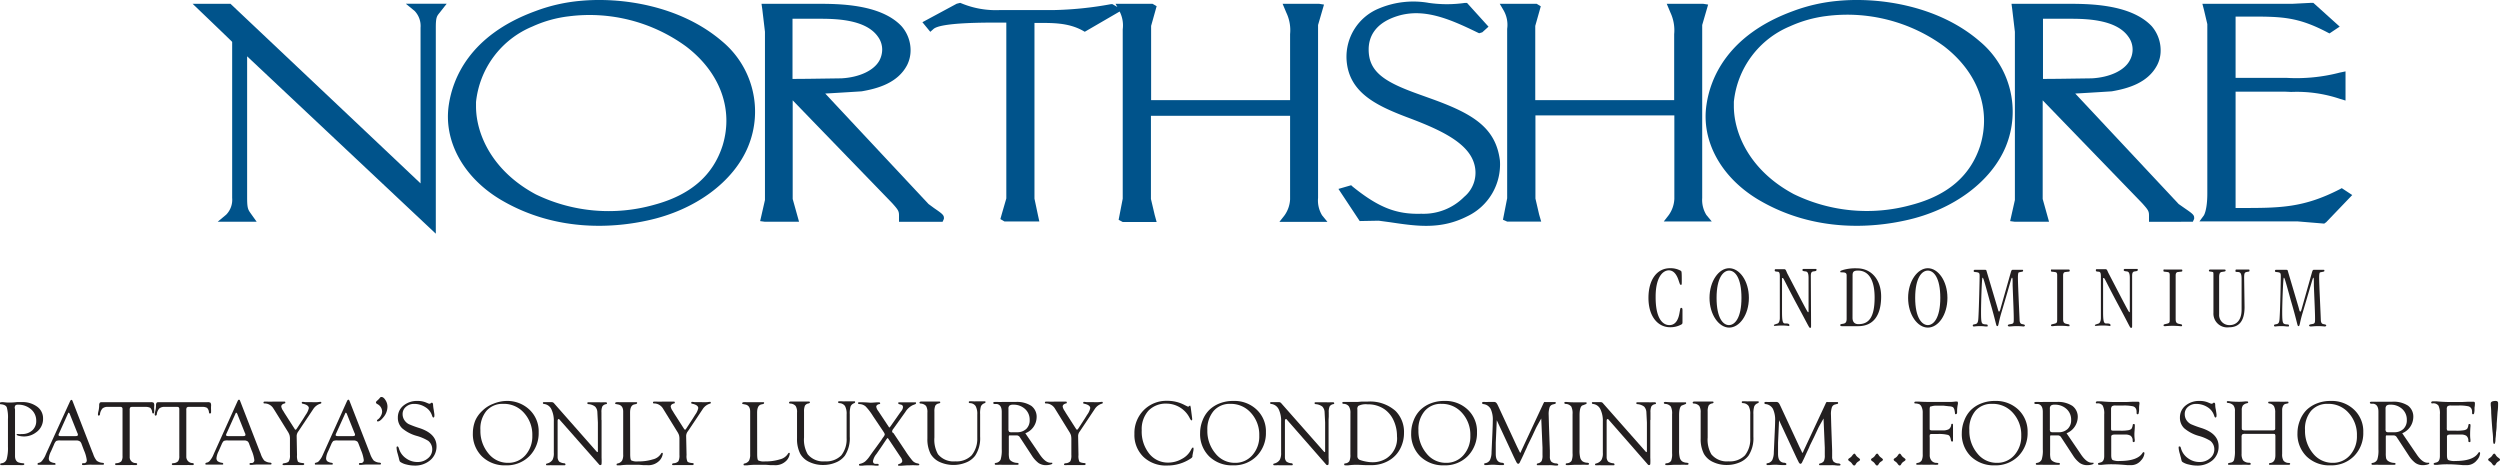 <svg id="Layer_1" data-name="Layer 1" xmlns="http://www.w3.org/2000/svg" viewBox="0 0 420.94 78.39"><defs><style>.cls-1{fill:#00538b;}.cls-2{fill:#231f20;}</style></defs><path class="cls-1" d="M605.08,588.52l-.35.19c-6.13,3.15-10.1,3.15-16.67,3.15h-.86V572.27h8.21l1.16.05a22.82,22.82,0,0,1,8.27,1.19l.87.26v-4.91l-1,.21a28.94,28.94,0,0,1-8.94.88H587.2V559.63h2.08c5.6,0,8.31,0,13.38,2.66l.35.18,1.72-1.15-4.44-4-.4,0-3.11.16H581.61l.26,1,.57,2.42,0,28.51c0,2.83-.58,3.7-.59,3.71l-.74,1,1.27,0h15.27l4.47.37.33-.23,4.39-4.58Z" transform="translate(-210.78 -556.84)"/><path class="cls-1" d="M332.38,563.81c-7.06-6.06-17-7.49-23.94-6.82h0a28.49,28.49,0,0,0-7.45,1.7c-11.36,4.13-14,11.63-14.63,15.73-.95,6.07,2.37,12.22,8.65,16,9.67,5.76,19.72,4.67,24.85,3.53,8-1.73,14.46-6.51,16.9-12.47A15.39,15.39,0,0,0,332.38,563.81Zm.07,17.53c-1.62,5.06-5.41,8.35-11.59,10A28.12,28.12,0,0,1,301,589.57c-7.47-4-10.07-10.29-10.07-14.81,0-.26,0-.51,0-.74a15.49,15.49,0,0,1,9.46-12.7,20.48,20.48,0,0,1,6.15-1.73,27.58,27.58,0,0,1,19.77,5.08C332,569,334.32,575.23,332.45,581.34Z" transform="translate(-210.78 -556.84)"/><path class="cls-1" d="M368.07,591.89l-.95-.7s-13.66-14.6-17.39-18.6c1.9-.1,6.12-.37,6.12-.37,2.74-.47,6.08-1.41,7.66-4.41a5.55,5.55,0,0,0,.59-2.51,6.14,6.14,0,0,0-1.54-4.07c-3.58-3.78-10.82-3.75-14.31-3.75H339l.13.91.45,3.8v28.33l-.81,3.55.81.11h5.74l-1.07-3.84V573.73c2,2.08,16.74,17.3,16.74,17.3,1,1.12,1.16,1.34,1.16,2.09,0,.11,0,1.06,0,1.06h7.34l.22-.49a2.17,2.17,0,0,0,0-.25C369.68,593,369.22,592.68,368.07,591.89Zm-23.85-21.76V560h4.83c3.19,0,7.64.31,9.54,3a3.66,3.66,0,0,1,.73,2.18,4,4,0,0,1-.47,1.85c-.91,1.67-3.35,2.83-6.38,3l-5.67.08Z" transform="translate(-210.78 -556.84)"/><path class="cls-1" d="M544.13,563.81c-7-6.06-17-7.49-23.93-6.82a28.82,28.82,0,0,0-7.47,1.7c-11.34,4.13-14,11.62-14.61,15.73-.94,6.07,2.38,12.22,8.66,16,9.66,5.76,19.71,4.67,24.84,3.53,8-1.73,14.45-6.51,16.9-12.47A15.41,15.41,0,0,0,544.13,563.81Zm.08,17.53c-1.63,5.06-5.41,8.37-11.58,10a28.05,28.05,0,0,1-19.83-1.82c-7.48-4-10.08-10.29-10.08-14.81,0-.26,0-.51,0-.74a15.46,15.46,0,0,1,9.45-12.7,21.2,21.2,0,0,1,6.13-1.73,27.63,27.63,0,0,1,19.79,5.08C543.79,569,546.07,575.22,544.21,581.34Z" transform="translate(-210.78 -556.84)"/><path class="cls-1" d="M279.12,557.48l1.47,1.2a3.65,3.65,0,0,1,1,2.82v26.22c-2.1-2-32-30.24-32-30.24h-6.38s6.27,6,6.66,6.41v26.28a3.58,3.58,0,0,1-1,2.81l-1.44,1.2H254l-1-1.4c-.44-.63-.61-.85-.61-2.61V566.32c2.12,2,31.77,29.87,31.77,29.87V561.46c0-1.7.18-1.91.63-2.46l1.2-1.53h-6.82Z" transform="translate(-210.78 -556.84)"/><path class="cls-1" d="M578.61,591.89l-1-.7-17.41-18.6c1.92-.1,6.14-.37,6.14-.37,2.73-.47,6.08-1.41,7.65-4.41a5.3,5.3,0,0,0,.59-2.51,6.21,6.21,0,0,0-1.52-4.07c-3.6-3.78-10.83-3.75-14.3-3.75h-9.29l.12.91.45,3.81v28.32l-.8,3.55.8.11h5.75l-1.07-3.84V573.73c2,2.08,16.73,17.3,16.73,17.3,1,1.12,1.17,1.34,1.17,2.09,0,.11,0,1.06,0,1.06H580l.22-.49a1.07,1.07,0,0,0,0-.25C580.22,593,579.76,592.68,578.61,591.89Zm-23.84-21.76V560h4.81c3.19,0,7.65.31,9.55,3a3.63,3.63,0,0,1,.73,2.17,3.78,3.78,0,0,1-.49,1.86c-.89,1.67-3.33,2.83-6.36,3l-5.68.08Z" transform="translate(-210.78 -556.84)"/><path class="cls-1" d="M497.39,590.17V561.05l1-3.44-.84-.13h-6.13l.63,1.5a7,7,0,0,1,.62,3.6V573.7H469.28V561.2s.69-2.44.69-2.44l.24-.86-.69-.42H463.3l.59,1a4.91,4.91,0,0,1,.66,3.22l0,1.07v27.45l-.71,3.62.71.31h5.73l-.35-1.2-.62-2.68v-14H492.7v14.06a5.11,5.11,0,0,1-.94,2.72l-.84,1.08H499l-.91-1.1A4.81,4.81,0,0,1,497.39,590.17Z" transform="translate(-210.78 -556.84)"/><path class="cls-1" d="M451.92,573.52l-2.5-.9c-5.54-2-8.19-3.69-8.19-7.45,0-1.87.83-4.36,4.82-5.62,4.37-1.38,8.65.4,13.38,2.7l.4.19.53-.16,1.05-.95-3.62-4-.35,0a21.43,21.43,0,0,1-6.07,0,14.93,14.93,0,0,0-8.39.93,8.78,8.78,0,0,0-5.47,8.67c.36,5.45,4.95,7.65,10.05,9.6,5.36,2,10.28,4.17,11.4,7.76a5.29,5.29,0,0,1-1.65,5.7,9.62,9.62,0,0,1-7.22,2.84c-4.21.13-7.22-1.07-11.56-4.57l-.25-.23-2.14.62,3.58,5.41,3.2-.06,2,.27c4.54.68,8.47,1.23,12.89-1a9.67,9.67,0,0,0,5.52-9.4C462.64,578.33,458.78,576,451.92,573.52Z" transform="translate(-210.78 -556.84)"/><path class="cls-1" d="M432.71,590.17V561.05l1-3.44-.83-.13h-6.14l.63,1.5a6.83,6.83,0,0,1,.63,3.6V573.7H404.6V561.2s.69-2.46.69-2.46l.24-.86-.69-.4h-6.23l.31.54-.83-.48-.25,0a59.3,59.3,0,0,1-9.87,1H379a15.1,15.1,0,0,1-6.27-1.11l-.28-.11-.59.15-5.77,3.11,1.33,1.62.53-.47c1.22-1.11,8.53-1.11,12.27-1.08v29.6s-.76,2.62-.76,2.62l-.24.86.69.4h5.87l-.22-1-.6-2.84V560.7h.36c2.75,0,5.33-.05,7.78,1.3l.33.19,5.87-3.41a5.12,5.12,0,0,1,.52,3v28.51l-.69,3.56.69.37h5.71l-.33-1.2-.63-2.68v-14H428v14.06a5.08,5.08,0,0,1-.95,2.72l-.85,1.08h8.09l-.9-1.1A4.81,4.81,0,0,1,432.71,590.17Z" transform="translate(-210.78 -556.84)"/><path class="cls-2" d="M491.87,611.58c1,0,1.47-.86,1.67-1.9.15-.77.15-1,.29-1s.24,0,.24.42l0,1.9c0,.29,0,.35-.18.47a3.83,3.83,0,0,1-1.9.47c-2.08,0-3.65-1.83-3.65-4.94s1.46-5,3.64-5a3.47,3.47,0,0,1,1.83.45c.11.1.14.17.14,1.64,0,.67,0,.71-.14.71s-.16-.05-.39-.74c-.36-1.11-.91-1.7-1.65-1.7-1,0-2.22,1.14-2.22,4.42C489.52,610.41,490.7,611.58,491.87,611.58Z" transform="translate(-210.78 -556.84)"/><path class="cls-2" d="M499.81,607c0-3.41,1.14-4.6,2.12-4.6S504,603.59,504,607s-1.13,4.58-2.11,4.58S499.81,610.4,499.81,607Zm-1.19,0c0,2.83,1.59,5,3.31,5s3.32-2.12,3.32-5-1.59-5-3.32-5S498.62,604.16,498.62,607Z" transform="translate(-210.78 -556.84)"/><path class="cls-2" d="M515.72,611.6c0,.42,0,.44-.17.44s-.16-.16-2.45-4.38c-2-3.76-2-4-2.16-4s-.11,0-.11.33v5.31c0,1.46.09,2,.47,2s.76,0,.76.27-.08.14-.22.14a7.46,7.46,0,0,0-1-.06c-.75,0-1,.06-1.21.06s-.16-.06-.16-.14.48-.2.65-.27.34-.42.34-.88v-7c0-.53-.06-.8-.34-.83s-.52,0-.52-.24.22-.18.33-.18l1,0,.3,0c.23,0,.3.29.46.66l2.16,4.13c1.25,2.38,1.31,2.45,1.38,2.45s.07-.07.07-.2v-5.56c0-.83-.17-1.08-.52-1.11s-.52-.09-.52-.24a.19.19,0,0,1,.2-.18c.16,0,.37,0,1,0,.34,0,.63,0,.92,0s.25,0,.25.18-.16.19-.52.24-.43.3-.43.8Z" transform="translate(-210.78 -556.84)"/><path class="cls-2" d="M522.71,603.21c0-.57.16-.81.91-.81,1.53,0,2.8,1.17,2.8,4.54s-1,4.48-2.72,4.48c-.74,0-1-.47-1-1.07Zm-1,7.32c0,.51-.15.75-.58.82s-.49.08-.49.23.11.18.3.18.56,0,1.1,0,1.13,0,1.6,0c2.61,0,3.88-1.86,3.88-5,0-2.84-1.65-4.74-4.07-4.74a7.46,7.46,0,0,0-2.3.26c-.46.16-.51.16-.51.3s.11.12.27.12c.59,0,.8.1.8.53Z" transform="translate(-210.78 -556.84)"/><path class="cls-2" d="M533.25,607c0-3.41,1.14-4.6,2.13-4.6s2.1,1.19,2.1,4.6-1.14,4.58-2.1,4.58S533.25,610.4,533.25,607Zm-1.19,0c0,2.83,1.58,5,3.32,5s3.3-2.12,3.3-5-1.58-5-3.3-5S532.06,604.16,532.06,607Z" transform="translate(-210.78 -556.84)"/><path class="cls-2" d="M547.07,608.53c.12.41.19.78.3.78s.23-.36.27-.58l1.72-6.06c.11-.35.17-.4.32-.4H550c.47,0,1,0,1.21,0s.21,0,.21.16-.1.14-.67.26c-.13,0-.2.22-.2.91,0,1.1.21,5.37.28,7.07,0,.44.15.68.38.73s.51.09.51.22-.08.19-.26.19a11,11,0,0,0-1.12-.06c-.59,0-1,.06-1.2.06s-.29-.07-.29-.18.11-.16.55-.23.45-.23.45-.84c0-1.07-.08-2.8-.19-5.64,0-1,0-1.32-.11-1.32s-.12.32-1.74,5.73c-.6,2-.49,2.42-.73,2.42s-.09-.22-1.3-4.33c-1-3.64-1.06-3.82-1.19-3.82s-.25,4.42-.25,5.8c0,1.74.1,1.89.39,2s.73,0,.73.22,0,.19-.27.19-.38-.06-1.07-.06a8,8,0,0,0-.93.06c-.14,0-.24,0-.24-.18s.24-.16.49-.23c.41-.12.43-.55.47-1.37.08-1.41.19-6,.19-6.55s0-.71-.4-.79-.6,0-.6-.24a.18.18,0,0,1,.2-.18c.34,0,.69,0,1.26,0h.33c.25,0,.32,0,.36.15Z" transform="translate(-210.78 -556.84)"/><path class="cls-2" d="M558.16,610.57c0,.41.07.68.48.78s.6.08.6.27,0,.14-.33.14a8.69,8.69,0,0,0-1.26-.06,8.09,8.09,0,0,0-1.23.06c-.19,0-.3,0-.3-.16s.28-.18.55-.25c.44-.11.49-.19.49-.71v-7.45c0-.42-.12-.52-.42-.55-.5-.08-.63,0-.63-.24s.07-.18.32-.18.79,0,1.22,0,1,0,1.28,0,.34,0,.34.2-.18.14-.69.22c-.32,0-.42.27-.42.55Z" transform="translate(-210.78 -556.84)"/><path class="cls-2" d="M569.78,611.6c0,.42,0,.44-.19.44s-.14-.16-2.42-4.38c-2-3.76-2-4-2.17-4s-.11,0-.11.33v5.31c0,1.46.09,2,.47,2s.77,0,.77.27-.09.14-.23.14a7.82,7.82,0,0,0-1-.06c-.76,0-1,.06-1.22.06s-.16-.06-.16-.14.49-.2.65-.27.35-.42.35-.88v-7c0-.53-.06-.8-.35-.83s-.5,0-.5-.24.19-.18.31-.18l1.05,0,.3,0c.23,0,.28.29.47.66l2.15,4.13c1.25,2.38,1.31,2.45,1.37,2.45s.07-.07.07-.2v-5.56c0-.83-.17-1.08-.52-1.11s-.51-.09-.51-.24a.19.19,0,0,1,.2-.18c.16,0,.37,0,1,0,.34,0,.63,0,.93,0s.23,0,.23.18-.15.19-.51.24-.43.3-.43.8Z" transform="translate(-210.78 -556.84)"/><path class="cls-2" d="M577.11,610.57c0,.41.07.68.48.78s.6.08.6.27-.06.14-.33.14a13.05,13.05,0,0,0-2.5,0c-.18,0-.29,0-.29-.16s.27-.18.54-.25c.46-.11.5-.19.5-.71v-7.45c0-.42-.11-.52-.42-.55-.49-.08-.64,0-.64-.24s.08-.18.32-.18.8,0,1.23,0,.95,0,1.28,0,.35,0,.35.2-.19.14-.7.22c-.32,0-.42.27-.42.55Z" transform="translate(-210.78 -556.84)"/><path class="cls-2" d="M588.71,608.53c0,2.6-1.11,3.42-2.63,3.42a2.32,2.32,0,0,1-2.61-2.43v-6.29c0-.4,0-.56-.11-.59-.57-.14-.65,0-.65-.3,0-.07.15-.12.26-.12.42,0,.5,0,1,0s.94,0,1.19,0,.36,0,.36.16-.15.17-.45.22-.64,0-.64.91v6.24a1.71,1.71,0,0,0,1.78,1.83c1,0,2-.69,2-2.58v-5.17c0-.92-.17-1.16-.6-1.19s-.43,0-.43-.22.1-.2.28-.2.36,0,.87,0c.67,0,.82,0,1,0s.21,0,.21.2-.18.14-.5.22-.4.21-.4,1Z" transform="translate(-210.78 -556.84)"/><path class="cls-2" d="M597.79,608.53c.12.41.17.78.3.78s.21-.36.27-.58l1.71-6.06c.11-.35.17-.4.31-.4h.34c.49,0,1,0,1.21,0s.22,0,.22.16-.12.14-.67.26c-.14,0-.21.22-.21.91,0,1.1.22,5.37.28,7.07,0,.44.15.68.38.73s.53.09.53.22-.09.19-.28.19a10.9,10.9,0,0,0-1.11-.06c-.59,0-1,.06-1.2.06s-.29-.07-.29-.18.11-.16.54-.23.46-.23.46-.84c0-1.07-.09-2.8-.2-5.64,0-1,0-1.32-.09-1.32s-.14.32-1.75,5.73c-.61,2-.5,2.42-.74,2.42s-.09-.22-1.3-4.33c-1-3.64-1.06-3.82-1.18-3.82s-.27,4.42-.27,5.8c0,1.74.11,1.89.41,2s.73,0,.73.22,0,.19-.27.19-.38-.06-1.07-.06a7.35,7.35,0,0,0-.93.06c-.13,0-.25,0-.25-.18s.25-.16.5-.23c.41-.12.42-.55.46-1.37.09-1.41.18-6,.18-6.55s0-.71-.4-.79-.58,0-.58-.24a.17.17,0,0,1,.19-.18c.36,0,.7,0,1.27,0h.31c.28,0,.33,0,.38.15Z" transform="translate(-210.78 -556.84)"/><path class="cls-2" d="M213.31,625.77V633l0,.64c0,.62.28,1,.69,1.09a3,3,0,0,0,.64.11c.15,0,.23.05.24.13s-.08.18-.27.18a4.22,4.22,0,0,1-.52,0l-.8,0-.54,0h-.61a5.77,5.77,0,0,0-.68,0,2.79,2.79,0,0,1-.44,0c-.13,0-.2,0-.2-.14s.09-.14.26-.17a1,1,0,0,0,.82-.67,7,7,0,0,0,.22-2.1v-4.65a6.21,6.21,0,0,0-.2-2q-.19-.44-1-.51c-.14,0-.2-.07-.2-.16s.11-.19.3-.19a3.67,3.67,0,0,1,.39,0,6.71,6.71,0,0,0,.8.06c.33,0,.8,0,1.43-.08l.79,0a4.18,4.18,0,0,1,2.6.77,2.4,2.4,0,0,1,1,2,2.74,2.74,0,0,1-1.23,2.37,3.32,3.32,0,0,1-1.94.65,4,4,0,0,1-.89-.1c-.27-.07-.4-.14-.39-.22s.06-.09.15-.09a.44.44,0,0,1,.15,0,2,2,0,0,0,.57,0,2.48,2.48,0,0,0,1.76-.61,2.07,2.07,0,0,0,.67-1.62,2.48,2.48,0,0,0-.88-1.94,3.22,3.22,0,0,0-2.21-.77.59.59,0,0,0-.42.12.67.67,0,0,0-.11.44Z" transform="translate(-210.78 -556.84)"/><path class="cls-2" d="M223.72,631h-2.78a1.62,1.62,0,0,0-.7.09,1.68,1.68,0,0,0-.37.61l-.5,1.13A3.2,3.2,0,0,0,219,634a.67.67,0,0,0,.18.52,1.63,1.63,0,0,0,.72.27c.16,0,.23.1.24.19s-.07.12-.22.12h-.26l-.73,0h-1.19l-.43,0c-.14,0-.21,0-.21-.14a.18.18,0,0,1,.13-.17l.29-.08a1.11,1.11,0,0,0,.41-.37,4.08,4.08,0,0,0,.43-.68l.22-.51,4-8.75c.07-.15.14-.23.23-.23s.14.07.2.23l3.28,8.45.17.41a3.48,3.48,0,0,0,.6,1.15,1.84,1.84,0,0,0,1,.36c.16,0,.24.1.23.19s-.07.13-.21.13l-.29,0c-.27,0-.74,0-1.43,0a9,9,0,0,0-1.33.05,1.25,1.25,0,0,1-.24,0c-.13,0-.2,0-.2-.15s.06-.13.19-.16l.23,0a.47.47,0,0,0,.38-.52,5.76,5.76,0,0,0-.46-1.62l-.38-1a1.33,1.33,0,0,0-.25-.48A1.07,1.07,0,0,0,223.72,631Zm.09-1.25-1.2-3-.06-.16c-.07-.17-.13-.25-.21-.25s-.07,0-.12.14l-1.49,3.31a.77.77,0,0,0-.1.28c0,.13.12.2.35.2h2.52c.26,0,.39-.06.39-.19a1.2,1.2,0,0,0,0-.17Z" transform="translate(-210.78 -556.84)"/><path class="cls-2" d="M235.28,625.35h-2.15a.68.68,0,0,0-.43.09.83.83,0,0,0-.08.46v7.84a1,1,0,0,0,1,1.07c.17,0,.26.09.26.17s-.07.17-.21.17l-.38,0a5.32,5.32,0,0,0-.69,0h-1.15a4.45,4.45,0,0,0-.55,0l-.51,0c-.15,0-.23-.06-.23-.17s.08-.13.25-.15a1.27,1.27,0,0,0,.8-.32,1.53,1.53,0,0,0,.2-.9v-7.83a.47.47,0,0,0-.09-.35.57.57,0,0,0-.37-.08h-2a1.33,1.33,0,0,0-.9.25,1.75,1.75,0,0,0-.43.93c0,.2-.12.29-.21.29s-.14-.08-.14-.2a2.8,2.8,0,0,1,.1-.59,4.94,4.94,0,0,0,.11-.9.75.75,0,0,1,.09-.45q.07-.12.33-.12h8.25a.81.81,0,0,1,.51.1.92.92,0,0,1,.09.53,3.57,3.57,0,0,0,0,.66c0,.17,0,.3,0,.37s-.05.23-.16.24-.16-.07-.19-.23a1.18,1.18,0,0,0-.32-.72A1.68,1.68,0,0,0,235.28,625.35Z" transform="translate(-210.78 -556.84)"/><path class="cls-2" d="M244.81,625.35h-2.14a.66.66,0,0,0-.43.09.73.73,0,0,0-.09.46v7.84a1.06,1.06,0,0,0,1,1.07c.18,0,.27.09.27.17s-.07.17-.22.17l-.37,0a5.32,5.32,0,0,0-.69,0H241a4.36,4.36,0,0,0-.54,0l-.52,0c-.15,0-.23-.06-.23-.17s.09-.13.26-.15a1.22,1.22,0,0,0,.79-.32,1.45,1.45,0,0,0,.21-.9v-7.83a.54.54,0,0,0-.08-.35.59.59,0,0,0-.37-.08h-2a1.33,1.33,0,0,0-.9.25,1.68,1.68,0,0,0-.43.93c0,.2-.12.29-.21.29s-.15-.08-.15-.2a3.7,3.7,0,0,1,.1-.59,4.29,4.29,0,0,0,.12-.9.86.86,0,0,1,.08-.45.4.4,0,0,1,.34-.12h8.25a.83.83,0,0,1,.51.1.92.92,0,0,1,.09.53,5.17,5.17,0,0,0,0,.66c0,.17,0,.3,0,.37s0,.23-.17.24-.15-.07-.19-.23a1.13,1.13,0,0,0-.32-.72A1.63,1.63,0,0,0,244.81,625.35Z" transform="translate(-210.78 -556.84)"/><path class="cls-2" d="M251.93,631h-2.78a1.62,1.62,0,0,0-.7.09,1.84,1.84,0,0,0-.37.61l-.5,1.13a3.2,3.2,0,0,0-.35,1.14.67.67,0,0,0,.19.52,1.58,1.58,0,0,0,.71.27c.16,0,.23.1.24.19s-.06.12-.21.12h-.26l-.74,0H246l-.43,0c-.14,0-.21,0-.21-.14a.18.18,0,0,1,.14-.17l.28-.08a1,1,0,0,0,.41-.37,3.52,3.52,0,0,0,.43-.68l.22-.51,3.95-8.75c.07-.15.14-.23.23-.23s.15.07.2.23l3.28,8.45.17.41a3.48,3.48,0,0,0,.6,1.15,1.88,1.88,0,0,0,1,.36c.16,0,.24.1.23.19s-.07.13-.21.13l-.29,0c-.27,0-.74,0-1.42,0a9.08,9.08,0,0,0-1.34.05,1.25,1.25,0,0,1-.24,0c-.13,0-.2,0-.2-.15s.06-.13.19-.16l.24,0a.46.46,0,0,0,.37-.52,5.76,5.76,0,0,0-.46-1.62l-.38-1a1.18,1.18,0,0,0-.25-.48A1,1,0,0,0,251.93,631Zm.09-1.25-1.2-3-.06-.16c-.06-.17-.13-.25-.2-.25s-.08,0-.13.14l-1.49,3.31a.77.77,0,0,0-.1.28c0,.13.12.2.35.2h2.53c.25,0,.38-.06.38-.19a1.2,1.2,0,0,0,0-.17Z" transform="translate(-210.78 -556.84)"/><path class="cls-2" d="M260.79,633.45a2.47,2.47,0,0,0,.14,1.09q.15.21.84.27c.15,0,.24.07.24.16s-.1.18-.27.18l-.4,0-.56,0-.6,0-.6,0-.75,0a1.43,1.43,0,0,1-.3,0c-.11,0-.17,0-.17-.12s.08-.16.25-.19c.43-.06.7-.17.81-.34a2,2,0,0,0,.18-1.06v-2.62a2.49,2.49,0,0,0-.07-.71,2.83,2.83,0,0,0-.33-.66L257.06,626l-.27-.42a1.73,1.73,0,0,0-1.42-.81c-.15,0-.22,0-.22-.14s.08-.17.23-.17l.39,0a8.56,8.56,0,0,0,1,0c.75,0,1.22,0,1.43,0l.4,0c.15,0,.22,0,.22.16s-.06.12-.17.16c-.35.1-.51.28-.51.52a1.77,1.77,0,0,0,.33.73l.22.37,1.62,2.53.1.15c0,.07.09.11.14.11a.19.19,0,0,0,.15-.11l.08-.11,1.1-1.68.37-.6a3,3,0,0,0,.53-1.13c0-.34-.33-.59-1-.74-.13,0-.19-.09-.19-.18s.07-.14.18-.14l.41.05q.22,0,1.08,0a9.64,9.64,0,0,0,1,0l.42-.05c.13,0,.2,0,.2.14s-.06.14-.19.18a2.22,2.22,0,0,0-1.14.86l-.5.75-1.85,2.77-.18.27a1.37,1.37,0,0,0-.29.76Z" transform="translate(-210.78 -556.84)"/><path class="cls-2" d="M270.38,631h-2.77a1.65,1.65,0,0,0-.71.09,1.84,1.84,0,0,0-.37.61l-.5,1.13a3.13,3.13,0,0,0-.34,1.14.67.67,0,0,0,.18.52,1.58,1.58,0,0,0,.71.27c.16,0,.24.1.24.19s-.06.12-.21.12h-.26l-.73,0h-1.2l-.43,0c-.14,0-.2,0-.2-.14a.17.17,0,0,1,.13-.17l.28-.08a1,1,0,0,0,.41-.37,3.1,3.1,0,0,0,.43-.68l.23-.51,3.94-8.75c.07-.15.15-.23.23-.23s.15.07.2.23l3.29,8.45.16.41a3.64,3.64,0,0,0,.61,1.15,1.8,1.8,0,0,0,1,.36c.15,0,.23.1.23.19s-.08.13-.22.13l-.29,0c-.27,0-.74,0-1.42,0a9.17,9.17,0,0,0-1.34.05,1.15,1.15,0,0,1-.24,0c-.13,0-.2,0-.2-.15s.07-.13.19-.16l.24,0a.47.47,0,0,0,.38-.52,6.15,6.15,0,0,0-.46-1.62l-.38-1c-.11-.28-.19-.44-.26-.48A1,1,0,0,0,270.38,631Zm.09-1.25-1.2-3-.06-.16c-.06-.17-.13-.25-.2-.25s-.08,0-.12.14l-1.5,3.31a1.05,1.05,0,0,0-.1.28c0,.13.12.2.36.2h2.52c.25,0,.38-.06.38-.19a.54.54,0,0,0,0-.17Z" transform="translate(-210.78 -556.84)"/><path class="cls-2" d="M275,623.68q.36,0,.69.54a2,2,0,0,1,.33,1.1,2.79,2.79,0,0,1-.68,1.77c-.38.47-.69.71-.94.71a.12.12,0,0,1-.14-.14c0-.06,0-.11.13-.18a1.63,1.63,0,0,0,.5-.58,1.54,1.54,0,0,0,.23-.72,1.44,1.44,0,0,0-.82-1.31c-.15-.09-.22-.17-.22-.26a.38.38,0,0,1,.14-.25l.32-.3.28-.32A.28.28,0,0,1,275,623.68Z" transform="translate(-210.78 -556.84)"/><path class="cls-2" d="M281.07,624.35a3.57,3.57,0,0,1,1.39.24l.53.22a.32.32,0,0,0,.14,0,.24.24,0,0,0,.18-.08l.11-.08s0,0,.09,0,.19.12.19.38a7,7,0,0,0,.1.77l.12.79c0,.17,0,.28,0,.32s-.05.23-.16.23-.16-.12-.25-.37a2.53,2.53,0,0,0-1.12-1.38,3.41,3.41,0,0,0-1.88-.54,2,2,0,0,0-1.38.49,1.55,1.55,0,0,0-.56,1.22,1.82,1.82,0,0,0,.37,1.12,1.94,1.94,0,0,0,.68.58,17.23,17.23,0,0,0,1.82.67c1.89.63,2.84,1.64,2.84,3.05a3,3,0,0,1-1.05,2.34,3.92,3.92,0,0,1-2.68.91,5.22,5.22,0,0,1-1.3-.17,3,3,0,0,1-1-.4.41.41,0,0,1-.18-.19,3.73,3.73,0,0,1-.14-.53s-.07-.27-.19-.7a4.11,4.11,0,0,1-.19-1c0-.16.05-.24.16-.23s.17.13.25.38a3,3,0,0,0,1.16,1.6,3.2,3.2,0,0,0,1.93.64,2.61,2.61,0,0,0,1.78-.62,1.89,1.89,0,0,0,.73-1.51,1.82,1.82,0,0,0-.67-1.43,7.51,7.51,0,0,0-2-.85,6.46,6.46,0,0,1-2.41-1.28,2.43,2.43,0,0,1-.71-1.8,2.53,2.53,0,0,1,.93-2A3.55,3.55,0,0,1,281.07,624.35Z" transform="translate(-210.78 -556.84)"/><path class="cls-2" d="M296,624.35a5.44,5.44,0,0,1,3.94,1.48,5,5,0,0,1,1.54,3.8,5.51,5.51,0,0,1-1.55,4,5.37,5.37,0,0,1-4,1.56,5.46,5.46,0,0,1-4-1.5,5.27,5.27,0,0,1-1.53-3.94,5.7,5.7,0,0,1,.4-2.09A5,5,0,0,1,292,626a5.15,5.15,0,0,1,1.83-1.17A6.09,6.09,0,0,1,296,624.35Zm-.5.49a3.57,3.57,0,0,0-2.83,1.2,4.72,4.72,0,0,0-1,3.23,5.89,5.89,0,0,0,1.34,3.91,4.16,4.16,0,0,0,3.3,1.59,3.79,3.79,0,0,0,2.94-1.29,4.77,4.77,0,0,0,1.16-3.29,5.45,5.45,0,0,0-1.39-3.82A4.49,4.49,0,0,0,295.54,624.84Z" transform="translate(-210.78 -556.84)"/><path class="cls-2" d="M312.07,627.51v6.4a9.14,9.14,0,0,1,0,1.06.2.2,0,0,1-.21.18.3.3,0,0,1-.18-.07l-.17-.2L305,627.5l-.08-.09a.14.14,0,0,0-.1,0c-.1,0-.15.12-.15.35v5.55l0,.55a1.18,1.18,0,0,0,.26.7,1.69,1.69,0,0,0,.81.28c.17,0,.25.09.25.19s-.05.15-.16.15l-.23,0-.67,0-.77,0h-.38a5.09,5.09,0,0,0-.56,0,1.76,1.76,0,0,1-.28,0c-.14,0-.21,0-.22-.13s.07-.13.22-.18a1.52,1.52,0,0,0,.87-.6,2.38,2.38,0,0,0,.22-1.2v-5.24a4.45,4.45,0,0,0-.42-2.1,1.56,1.56,0,0,0-1.21-.87c-.14,0-.21-.07-.21-.17s.06-.14.17-.14h.44l.51,0h.4a.55.55,0,0,1,.39.23l7.05,8c.11.13.19.19.22.18s.08,0,.08-.14v-4.84l-.09-1.76a1.43,1.43,0,0,0-.38-.92,2.13,2.13,0,0,0-1.09-.41c-.15,0-.22-.08-.22-.18s.07-.14.22-.14l.32,0c.35,0,.83,0,1.42,0a5.17,5.17,0,0,0,.76,0l.37,0c.14,0,.21.06.22.17s-.05.12-.15.15a.93.93,0,0,0-.63.38,2.3,2.3,0,0,0-.15,1v1.33Z" transform="translate(-210.78 -556.84)"/><path class="cls-2" d="M316.89,633v.27c0,.61.06,1,.18,1.09a2.18,2.18,0,0,0,1.14.17,8,8,0,0,0,2.49-.34,2.19,2.19,0,0,0,1.34-.9c.08-.14.15-.21.22-.21s.12.05.12.15a2.09,2.09,0,0,1-.5,1.1,2.59,2.59,0,0,1-2.14.83l-.57,0-.83-.06c-.48,0-1,0-1.54,0a11.52,11.52,0,0,0-1.58.09l-.43,0c-.13,0-.19,0-.19-.14s.07-.14.21-.18a1.17,1.17,0,0,0,.71-.47,2.08,2.08,0,0,0,.19-1.05v-7.21c0-.68-.28-1.08-.83-1.19l-.35-.07c-.12,0-.18-.08-.18-.14s.09-.18.26-.18a3.28,3.28,0,0,1,.48,0c.35,0,.74,0,1.17,0s.9,0,1.28,0l.33,0c.12,0,.19,0,.19.11s-.08.18-.23.21l-.26.06c-.47.11-.7.57-.7,1.38Z" transform="translate(-210.78 -556.84)"/><path class="cls-2" d="M326.38,633.45a2.32,2.32,0,0,0,.14,1.09c.1.14.37.23.83.27.16,0,.24.07.24.16s-.09.18-.27.18l-.4,0-.55,0-.61,0-.59,0-.76,0a1.35,1.35,0,0,1-.29,0c-.12,0-.17,0-.17-.12s.08-.16.25-.19a1.18,1.18,0,0,0,.81-.34,2.17,2.17,0,0,0,.17-1.06v-2.62a2.49,2.49,0,0,0-.07-.71,3,3,0,0,0-.34-.66L322.64,626l-.26-.42a1.79,1.79,0,0,0-.63-.59,1.72,1.72,0,0,0-.8-.22c-.14,0-.22,0-.22-.14s.08-.17.24-.17l.38,0a8.73,8.73,0,0,0,1,0c.74,0,1.22,0,1.42,0l.41,0c.14,0,.22,0,.22.16s-.06.12-.18.16c-.34.1-.51.28-.51.52a1.77,1.77,0,0,0,.33.73l.22.37,1.62,2.53.1.15c.05.07.1.11.14.11a.21.21,0,0,0,.16-.11l.07-.11,1.1-1.68.37-.6a2.85,2.85,0,0,0,.53-1.13c0-.34-.32-.59-1-.74q-.19,0-.18-.18c0-.09.06-.14.17-.14l.42.05q.21,0,1.08,0a9.92,9.92,0,0,0,1,0l.41-.05c.14,0,.21,0,.21.14s-.06.14-.19.18a2.18,2.18,0,0,0-1.14.86l-.5.75-1.85,2.77-.19.27a1.35,1.35,0,0,0-.28.76Z" transform="translate(-210.78 -556.84)"/><path class="cls-2" d="M338.27,633v.27c0,.61.06,1,.18,1.09a2.13,2.13,0,0,0,1.14.17,8,8,0,0,0,2.49-.34,2.19,2.19,0,0,0,1.34-.9c.08-.14.15-.21.22-.21s.12.05.12.15a2.09,2.09,0,0,1-.5,1.1,2.59,2.59,0,0,1-2.14.83l-.57,0-.83-.06c-.49,0-1,0-1.54,0a11.52,11.52,0,0,0-1.58.09l-.43,0c-.13,0-.19,0-.19-.14s.06-.14.21-.18a1.17,1.17,0,0,0,.71-.47,2.19,2.19,0,0,0,.19-1.05v-7.21c0-.68-.27-1.08-.82-1.19l-.34-.07c-.13,0-.19-.08-.19-.14s.09-.18.26-.18a3.28,3.28,0,0,1,.48,0c.35,0,.74,0,1.17,0s.9,0,1.28,0l.33,0c.12,0,.18,0,.18.11s-.07.18-.22.21l-.27.06q-.69.17-.69,1.38Z" transform="translate(-210.78 -556.84)"/><path class="cls-2" d="M353.33,630.61v-4a2.74,2.74,0,0,0-.27-1.4,1.2,1.2,0,0,0-.94-.49c-.14,0-.22-.07-.22-.16s.05-.16.15-.15a3.83,3.83,0,0,1,.49,0,4.66,4.66,0,0,0,.69,0c.57,0,.92,0,1.06,0l.33,0a.12.12,0,0,1,.14.14c0,.08-.05.13-.16.18a1,1,0,0,0-.6.54,4.08,4.08,0,0,0-.14,1.3v3.79a5.36,5.36,0,0,1-.83,3.21,3.6,3.6,0,0,1-1.52,1.14,5.33,5.33,0,0,1-2.11.42,5.25,5.25,0,0,1-2.34-.5,3.38,3.38,0,0,1-1.53-1.37,5.45,5.45,0,0,1-.55-2.6v-4.33a1.92,1.92,0,0,0-.23-1.13,1.25,1.25,0,0,0-.9-.41q-.21,0-.21-.15c0-.13.1-.19.3-.19l.53,0,.51,0h1.17l.43,0,.39,0c.12,0,.18.05.18.13s-.08.16-.24.19a.84.84,0,0,0-.6.38,2.5,2.5,0,0,0-.15,1v4.36a4.92,4.92,0,0,0,.62,2.82,3.37,3.37,0,0,0,2.91,1.19,3.55,3.55,0,0,0,2.74-1A4.38,4.38,0,0,0,353.33,630.61Z" transform="translate(-210.78 -556.84)"/><path class="cls-2" d="M361.23,629.78l2,3a15.38,15.38,0,0,0,1.22,1.66,1.47,1.47,0,0,0,.85.43q.27.06.27.18c0,.09-.07.14-.21.14l-.3,0a10.1,10.1,0,0,0-1.16,0h-.39l-1,.07-.32,0c-.13,0-.2,0-.2-.12s.09-.16.27-.21.44-.23.44-.47a1.29,1.29,0,0,0-.28-.65l-2-3c-.09-.14-.16-.21-.19-.21s-.16.14-.33.41l-.78,1.16-.76,1.1a2.7,2.7,0,0,0-.59,1.2c0,.28.11.44.37.47l.4,0c.13,0,.19.08.19.18s-.06.13-.18.13l-.33,0a7.06,7.06,0,0,0-1-.06c-.38,0-.79,0-1.24.06l-.3,0c-.16,0-.25,0-.26-.15s.06-.13.19-.17a2,2,0,0,0,.84-.39,4.78,4.78,0,0,0,.79-.92c.31-.44.57-.81.79-1.1l1.17-1.61a4,4,0,0,1,.35-.51c.14-.21.21-.34.2-.42a.81.81,0,0,0-.13-.32l-.16-.25-1.68-2.5a10,10,0,0,0-1.23-1.62,1.66,1.66,0,0,0-1-.41c-.21,0-.31-.08-.31-.17s.09-.14.28-.14c.37,0,.93,0,1.7.07a2.91,2.91,0,0,0,.38,0l.85-.06.29,0c.16,0,.24.06.24.17s-.08.12-.24.15-.42.19-.42.42a1.56,1.56,0,0,0,.34.73l1.79,2.7c0,.05.06.07.08.07s.09-.06.18-.18l1.57-2.24.26-.35a1.14,1.14,0,0,0,.28-.64.41.41,0,0,0-.34-.44l-.26-.07c-.13,0-.2-.11-.2-.2s.06-.12.17-.12l.3,0q.33,0,1.14,0c.28,0,.56,0,.83,0l.36,0c.13,0,.2,0,.2.12s-.07.17-.2.22l-.38.15a3,3,0,0,0-1.22,1.14l-2,2.8a.94.94,0,0,0-.23.44.46.46,0,0,0,.08.23Z" transform="translate(-210.78 -556.84)"/><path class="cls-2" d="M375.33,630.61v-4a2.72,2.72,0,0,0-.28-1.4,1.16,1.16,0,0,0-.93-.49c-.15,0-.22-.07-.22-.16s.05-.16.15-.15a3.89,3.89,0,0,1,.48,0,4.81,4.81,0,0,0,.7,0c.56,0,.91,0,1,0l.33,0c.1,0,.15,0,.15.14s-.06.13-.16.18a1,1,0,0,0-.61.54,4.16,4.16,0,0,0-.13,1.3v3.79a5.29,5.29,0,0,1-.84,3.21,3.53,3.53,0,0,1-1.52,1.14,5.62,5.62,0,0,1-4.45-.08,3.43,3.43,0,0,1-1.53-1.37,5.46,5.46,0,0,1-.54-2.6v-3.89l0-.44a2,2,0,0,0-.22-1.13,1.3,1.3,0,0,0-.91-.41c-.13,0-.2-.07-.2-.15s.09-.19.29-.19l.53,0,.51,0h1.18l.43,0,.39,0c.12,0,.17.05.17.13s-.08.16-.25.19a.84.84,0,0,0-.59.38,2.5,2.5,0,0,0-.15,1l0,.51v3.85a4.93,4.93,0,0,0,.61,2.82,3.37,3.37,0,0,0,2.91,1.19,3.55,3.55,0,0,0,2.74-1A4.38,4.38,0,0,0,375.33,630.61Z" transform="translate(-210.78 -556.84)"/><path class="cls-2" d="M383.42,629.79l2.12,3.11.24.36c.66,1,1.26,1.46,1.82,1.49l.24,0c.09,0,.13,0,.13.11s-.12.15-.34.21a2.88,2.88,0,0,1-.76.09,2.15,2.15,0,0,1-1.24-.37,4.79,4.79,0,0,1-1.11-1.24l-1.91-2.92-.11-.17a.63.63,0,0,0-.6-.31h-1l-.16,0c-.07,0-.1.12-.1.25v2.71a3.71,3.71,0,0,0,.07.91.78.78,0,0,0,.31.43,1.91,1.91,0,0,0,1,.33c.18,0,.27.08.28.17s-.08.15-.25.15l-.45,0c-.21,0-.54,0-1,0H379.5a5,5,0,0,0-.62,0l-.42,0c-.13,0-.19-.06-.19-.16s.06-.13.19-.16a1,1,0,0,0,.8-.56,5.32,5.32,0,0,0,.19-1.74V627l0-.8c0-.8-.27-1.24-.83-1.34l-.36,0q-.24,0-.24-.18c0-.1.08-.16.26-.16l.54,0a6.75,6.75,0,0,0,.68,0c.23,0,.63,0,1.2,0l1.08,0a4.42,4.42,0,0,1,2.65.66,2.29,2.29,0,0,1,.89,2A2.93,2.93,0,0,1,383.42,629.79Zm-2.25-.17H382a2.21,2.21,0,0,0,1.58-.56,2,2,0,0,0,.57-1.52,2.39,2.39,0,0,0-.78-1.84,2.84,2.84,0,0,0-2-.72,1,1,0,0,0-.62.15.67.67,0,0,0-.17.54v3.39a.77.77,0,0,0,.1.47A.71.71,0,0,0,381.17,629.62Z" transform="translate(-210.78 -556.84)"/><path class="cls-2" d="M392.37,633.45a2.32,2.32,0,0,0,.14,1.09c.1.14.38.23.83.27.16,0,.24.07.24.16s-.09.18-.27.18l-.39,0-.56,0-.6,0-.6,0c-.38,0-.63,0-.76,0a1.3,1.3,0,0,1-.29,0c-.12,0-.17,0-.17-.12s.08-.16.25-.19a1.16,1.16,0,0,0,.81-.34,2.17,2.17,0,0,0,.17-1.06v-2.62a2.92,2.92,0,0,0-.07-.71,3,3,0,0,0-.34-.66L388.63,626l-.26-.42a1.79,1.79,0,0,0-.63-.59,1.69,1.69,0,0,0-.8-.22c-.14,0-.22,0-.22-.14s.08-.17.24-.17l.39,0a8.46,8.46,0,0,0,1,0c.74,0,1.22,0,1.42,0l.41,0c.14,0,.22,0,.22.16s-.06.12-.18.16c-.34.1-.51.28-.51.52a1.77,1.77,0,0,0,.33.73l.22.37,1.62,2.53.1.15c.05.07.09.11.14.11a.21.21,0,0,0,.16-.11l.08-.11,1.09-1.68.37-.6a2.85,2.85,0,0,0,.53-1.13c0-.34-.32-.59-1-.74q-.2,0-.18-.18c0-.09.06-.14.18-.14l.4.05c.16,0,.52,0,1.09,0a9.78,9.78,0,0,0,1,0l.41-.05c.14,0,.21,0,.21.14s-.07.14-.19.18a2.18,2.18,0,0,0-1.14.86l-.5.75-1.85,2.77-.18.27a1.3,1.3,0,0,0-.29.76Z" transform="translate(-210.78 -556.84)"/><path class="cls-2" d="M411.27,625.44l.24,1.84,0,.19,0,.08a.14.14,0,0,1-.11.07c-.06,0-.15-.1-.27-.32a4.38,4.38,0,0,0-3.9-2.5,4.06,4.06,0,0,0-3.09,1.2,4.64,4.64,0,0,0-1.12,3.29,5.93,5.93,0,0,0,1.25,3.92,4,4,0,0,0,3.23,1.52,4.63,4.63,0,0,0,2.26-.61,3.56,3.56,0,0,0,1.54-1.51c.14-.27.24-.41.31-.41s.13,0,.13.14v.09l0,.17-.18.94,0,.13q0,.21-.36.42a7,7,0,0,1-3.9,1.13,5.45,5.45,0,0,1-4-1.46,5.11,5.11,0,0,1-1.51-3.85,5.44,5.44,0,0,1,1.56-4,5.34,5.34,0,0,1,3.93-1.58,6.11,6.11,0,0,1,3,.73l.31.15.12.06.13.05a.26.26,0,0,0,.12-.07.53.53,0,0,1,.22-.12C411.18,625.15,411.24,625.25,411.27,625.44Z" transform="translate(-210.78 -556.84)"/><path class="cls-2" d="M418.45,624.35a5.41,5.41,0,0,1,3.94,1.48,5,5,0,0,1,1.54,3.8,5.51,5.51,0,0,1-1.55,4,5.33,5.33,0,0,1-4,1.56,5.47,5.47,0,0,1-4-1.5,5.27,5.27,0,0,1-1.53-3.94,5.7,5.7,0,0,1,.4-2.09,5,5,0,0,1,1.09-1.74,5.19,5.19,0,0,1,1.82-1.17A6.13,6.13,0,0,1,418.45,624.35Zm-.49.49a3.59,3.59,0,0,0-2.84,1.2,4.77,4.77,0,0,0-1.05,3.23,5.85,5.85,0,0,0,1.35,3.91,4.14,4.14,0,0,0,3.29,1.59,3.77,3.77,0,0,0,2.94-1.29,4.73,4.73,0,0,0,1.16-3.29,5.45,5.45,0,0,0-1.39-3.82A4.49,4.49,0,0,0,418,624.84Z" transform="translate(-210.78 -556.84)"/><path class="cls-2" d="M434.48,627.51v6.4a7.2,7.2,0,0,1,0,1.06.2.2,0,0,1-.21.18.3.3,0,0,1-.18-.07l-.17-.2-6.46-7.38-.07-.09a.16.16,0,0,0-.11,0c-.1,0-.15.12-.15.35v5.55l0,.55a1.06,1.06,0,0,0,.26.7,1.61,1.61,0,0,0,.81.28c.16,0,.25.09.25.19a.14.14,0,0,1-.16.15l-.23,0-.67,0-.78,0h-.37a5.1,5.1,0,0,0-.57,0,1.69,1.69,0,0,1-.28,0c-.13,0-.2,0-.22-.13s.07-.13.22-.18a1.52,1.52,0,0,0,.87-.6,2.37,2.37,0,0,0,.23-1.2v-5.24a4.45,4.45,0,0,0-.42-2.1,1.6,1.6,0,0,0-1.22-.87c-.14,0-.21-.07-.21-.17s.06-.14.17-.14h.44l.51,0h.41a.55.55,0,0,1,.38.23l7.06,8q.17.19.21.18c.05,0,.08,0,.08-.14v-4.84l-.09-1.76a1.43,1.43,0,0,0-.38-.92,2.13,2.13,0,0,0-1.09-.41c-.15,0-.22-.08-.22-.18s.07-.14.22-.14l.32,0c.36,0,.83,0,1.42,0a5.17,5.17,0,0,0,.76,0l.38,0c.13,0,.2.06.21.17s-.05.12-.15.15a.9.9,0,0,0-.62.38,2.3,2.3,0,0,0-.15,1V627Z" transform="translate(-210.78 -556.84)"/><path class="cls-2" d="M438.16,626.4a2,2,0,0,0-.26-1.14,1.13,1.13,0,0,0-.86-.42c-.17,0-.25-.07-.25-.16s.06-.16.2-.16l.6,0h.54q.76,0,1.2,0l.71-.06c.31,0,.64,0,1,0a6.44,6.44,0,0,1,4.71,1.57,5,5,0,0,1,1.43,3.69,5.66,5.66,0,0,1-.63,2.65,4.87,4.87,0,0,1-1.74,1.91,5.77,5.77,0,0,1-3.08.88c-.14,0-.37,0-.71,0-.68,0-1.28-.06-1.78-.06a9.93,9.93,0,0,0-1.43.09,2.72,2.72,0,0,1-.43,0c-.18,0-.27,0-.27-.16s.07-.14.21-.17a.92.92,0,0,0,.67-.38,2.56,2.56,0,0,0,.16-1.13Zm1.17-.6v7.86a.66.66,0,0,0,.47.64,6.52,6.52,0,0,0,1,.26,5.68,5.68,0,0,0,1.06.11,4.32,4.32,0,0,0,2.36-.65,4,4,0,0,0,1.78-3.73,6.25,6.25,0,0,0-.56-2.64,4.64,4.64,0,0,0-1.53-1.89,4.85,4.85,0,0,0-2.88-.84,2.8,2.8,0,0,0-1.54.26A.75.75,0,0,0,439.33,625.8Z" transform="translate(-210.78 -556.84)"/><path class="cls-2" d="M454,624.35a5.42,5.42,0,0,1,3.93,1.48,5,5,0,0,1,1.54,3.8,5.51,5.51,0,0,1-1.55,4,5.33,5.33,0,0,1-4,1.56,5.49,5.49,0,0,1-4-1.5,5.27,5.27,0,0,1-1.53-3.94,5.7,5.7,0,0,1,.4-2.09,5,5,0,0,1,1.09-1.74,5.19,5.19,0,0,1,1.82-1.17A6.14,6.14,0,0,1,454,624.35Zm-.5.49a3.55,3.55,0,0,0-2.83,1.2,4.68,4.68,0,0,0-1.06,3.23,5.85,5.85,0,0,0,1.35,3.91,4.14,4.14,0,0,0,3.29,1.59,3.77,3.77,0,0,0,2.94-1.29,4.73,4.73,0,0,0,1.16-3.29,5.45,5.45,0,0,0-1.39-3.82A4.47,4.47,0,0,0,453.51,624.84Z" transform="translate(-210.78 -556.84)"/><path class="cls-2" d="M470.29,627.31c-.44.76-.73,1.29-.88,1.58l-.68,1.46-.79,1.61c0,.09-.26.57-.64,1.44-.17.36-.3.65-.42.88a3.21,3.21,0,0,0-.14.29q-.15.36-.33.36c-.12,0-.23-.12-.35-.37l-.21-.42-.16-.33-2.89-6.21-.17,3.79c0,.32,0,.94,0,1.87s.31,1.4.94,1.49c.31,0,.47.13.47.23s-.08.17-.22.17l-.29,0c-.56,0-1-.06-1.31-.06a9.2,9.2,0,0,0-1.07.06l-.24,0c-.15,0-.22,0-.22-.16s.06-.14.18-.16a1.12,1.12,0,0,0,.78-.52,3.14,3.14,0,0,0,.27-1.33l.1-2.23c.08-1.62.11-2.64.11-3.06a4.24,4.24,0,0,0-.36-2,1.6,1.6,0,0,0-1.21-.81c-.15,0-.23-.09-.23-.19s.07-.17.2-.17l.25,0a3,3,0,0,0,.52,0h.8l.29,0c.22,0,.4.17.55.49l.09.18,3.2,6.89.39.79c.06.13.1.2.12.2s.07,0,.12-.14l.09-.22.07-.15,3.6-7.71a1.72,1.72,0,0,1,.17-.31.28.28,0,0,1,.2,0l.34,0h.25c.33,0,.59,0,.78,0h.22a.13.13,0,0,1,.16.14c0,.09-.06.14-.16.17l-.33.09a.75.75,0,0,0-.55.47,3.6,3.6,0,0,0-.16,1.28l.05,1.84.15,4.17,0,1a1.33,1.33,0,0,0,.21.84,1.29,1.29,0,0,0,.79.33c.27,0,.41.11.41.21s-.1.15-.29.15h-.19l-.6-.06a6.25,6.25,0,0,0-.64,0l-.75,0-.92,0c-.15,0-.22,0-.22-.13s.06-.14.19-.18a1,1,0,0,0,.62-.39,2.24,2.24,0,0,0,.15-1l0-1.25Z" transform="translate(-210.78 -556.84)"/><path class="cls-2" d="M476.74,626.79v5.76a4.8,4.8,0,0,0,.13,1.42,1.19,1.19,0,0,0,.38.55,1.55,1.55,0,0,0,.71.23c.26,0,.38.1.38.18s-.07.17-.23.17a1.57,1.57,0,0,1-.29,0,7.69,7.69,0,0,0-.82,0l-1.11,0-.91.05a2.62,2.62,0,0,1-.37,0c-.14,0-.2,0-.2-.14s.07-.14.23-.17a1,1,0,0,0,.75-.4,3,3,0,0,0,.17-1.28v-6.58a2.55,2.55,0,0,0-.22-1.29,1.3,1.3,0,0,0-.92-.44c-.16,0-.24-.08-.25-.17s.07-.16.22-.16h.14a14.73,14.73,0,0,0,1.49.06c.38,0,.71,0,1,0l.51,0h.2c.13,0,.2,0,.2.13s-.06.15-.2.2l-.4.16Q476.74,625.17,476.74,626.79Z" transform="translate(-210.78 -556.84)"/><path class="cls-2" d="M488.65,627.51v6.4a9.14,9.14,0,0,1,0,1.06.21.21,0,0,1-.22.18.27.27,0,0,1-.17-.07l-.17-.2-6.46-7.38-.08-.09a.16.16,0,0,0-.11,0c-.1,0-.14.12-.14.35v5.55l0,.55a1.12,1.12,0,0,0,.26.7,1.69,1.69,0,0,0,.81.28c.17,0,.25.09.25.19s0,.15-.16.15l-.23,0-.67,0-.78,0h-.37a4.92,4.92,0,0,0-.56,0,1.87,1.87,0,0,1-.29,0c-.13,0-.2,0-.21-.13s.06-.13.21-.18a1.52,1.52,0,0,0,.87-.6,2.26,2.26,0,0,0,.23-1.2v-5.24a4.45,4.45,0,0,0-.42-2.1,1.56,1.56,0,0,0-1.21-.87c-.14,0-.21-.07-.21-.17s0-.14.17-.14h.43l.51,0h.41a.51.51,0,0,1,.38.23l7.06,8c.11.13.18.19.22.18s.07,0,.08-.14v-4.84l-.09-1.76a1.49,1.49,0,0,0-.38-.92,2.21,2.21,0,0,0-1.09-.41c-.15,0-.23-.08-.23-.18s.08-.14.23-.14l.32,0c.35,0,.82,0,1.42,0a5.35,5.35,0,0,0,.76,0l.37,0a.2.2,0,0,1,.22.17c0,.07,0,.12-.16.15a.93.93,0,0,0-.62.38,2.3,2.3,0,0,0-.15,1v1.33Z" transform="translate(-210.78 -556.84)"/><path class="cls-2" d="M493.5,626.79v5.76a4.8,4.8,0,0,0,.13,1.42,1.19,1.19,0,0,0,.38.55,1.55,1.55,0,0,0,.71.23c.25,0,.38.1.38.18s-.08.17-.23.17a1.57,1.57,0,0,1-.29,0,7.69,7.69,0,0,0-.82,0l-1.11,0-.91.05a2.62,2.62,0,0,1-.37,0c-.14,0-.2,0-.2-.14s.07-.14.23-.17a1,1,0,0,0,.75-.4,3,3,0,0,0,.17-1.28v-6.58a2.55,2.55,0,0,0-.22-1.29,1.3,1.3,0,0,0-.92-.44c-.16,0-.24-.08-.25-.17s.07-.16.22-.16h.14a14.73,14.73,0,0,0,1.49.06c.38,0,.71,0,1,0l.51,0h.2c.13,0,.2,0,.2.13s-.07.15-.2.2l-.4.16Q493.5,625.17,493.5,626.79Z" transform="translate(-210.78 -556.84)"/><path class="cls-2" d="M505.48,630.61v-4a2.74,2.74,0,0,0-.27-1.4,1.2,1.2,0,0,0-.94-.49c-.14,0-.22-.07-.22-.16s.05-.16.16-.15a3.89,3.89,0,0,1,.48,0,4.58,4.58,0,0,0,.69,0c.57,0,.92,0,1.05,0l.34,0a.12.12,0,0,1,.14.14c0,.08-.05.13-.16.18a1,1,0,0,0-.6.54,4.08,4.08,0,0,0-.14,1.3v3.79a5.36,5.36,0,0,1-.83,3.21,3.6,3.6,0,0,1-1.52,1.14,5.32,5.32,0,0,1-2.1.42,5.26,5.26,0,0,1-2.35-.5,3.38,3.38,0,0,1-1.53-1.37,5.45,5.45,0,0,1-.55-2.6v-4.33a2,2,0,0,0-.23-1.13,1.25,1.25,0,0,0-.9-.41q-.21,0-.21-.15c0-.13.1-.19.3-.19l.53,0,.51,0h1.17l.43,0,.39,0c.12,0,.18.05.18.13s-.08.16-.24.19a.84.84,0,0,0-.6.38,2.5,2.5,0,0,0-.15,1v4.36a4.92,4.92,0,0,0,.62,2.82,3.37,3.37,0,0,0,2.91,1.19,3.55,3.55,0,0,0,2.74-1A4.38,4.38,0,0,0,505.48,630.61Z" transform="translate(-210.78 -556.84)"/><path class="cls-2" d="M517.82,627.31c-.44.76-.73,1.29-.88,1.58l-.68,1.46-.79,1.61c0,.09-.25.57-.65,1.44-.16.36-.29.65-.41.88a3.21,3.21,0,0,0-.14.29q-.15.36-.33.36c-.12,0-.24-.12-.35-.37l-.21-.42-.16-.33-2.89-6.21-.17,3.79c0,.32,0,.94,0,1.87s.31,1.4.94,1.49c.31,0,.47.13.47.23s-.08.17-.22.17l-.29,0c-.57,0-1-.06-1.31-.06a9.08,9.08,0,0,0-1.07.06l-.24,0c-.15,0-.22,0-.22-.16s.06-.14.18-.16a1.12,1.12,0,0,0,.78-.52,3.14,3.14,0,0,0,.27-1.33l.1-2.23q.12-2.43.12-3.06a4.34,4.34,0,0,0-.37-2,1.6,1.6,0,0,0-1.21-.81c-.15,0-.23-.09-.23-.19s.07-.17.19-.17l.26,0a3,3,0,0,0,.52,0h.8l.29,0c.22,0,.4.17.55.49l.09.18,3.2,6.89.39.79c0,.13.1.2.12.2s.07,0,.12-.14l.09-.22.07-.15,3.6-7.71a1.25,1.25,0,0,1,.17-.31.3.3,0,0,1,.21,0l.33,0h.25c.33,0,.59,0,.78,0h.22c.11,0,.16,0,.16.14s0,.14-.16.17l-.33.09a.75.75,0,0,0-.55.47,3.6,3.6,0,0,0-.16,1.28l.05,1.84.15,4.17,0,1a1.33,1.33,0,0,0,.21.84,1.29,1.29,0,0,0,.79.33c.27,0,.41.11.41.21s-.1.15-.29.15h-.19l-.6-.06a6.25,6.25,0,0,0-.64,0l-.75,0-.92,0c-.14,0-.22,0-.22-.13s.07-.14.2-.18a1,1,0,0,0,.61-.39,2.24,2.24,0,0,0,.15-1l0-1.25Z" transform="translate(-210.78 -556.84)"/><path class="cls-2" d="M523,633.22c.08,0,.18.1.28.29a1.49,1.49,0,0,0,.4.39c.19.14.29.25.29.34s-.09.18-.28.3a1.07,1.07,0,0,0-.4.39l-.11.17a.24.24,0,0,1-.22.12c-.08,0-.19-.09-.32-.28a1.27,1.27,0,0,0-.4-.4c-.18-.11-.27-.21-.27-.31s.09-.18.25-.28a1.31,1.31,0,0,0,.46-.45C522.84,633.32,522.94,633.22,523,633.22Z" transform="translate(-210.78 -556.84)"/><path class="cls-2" d="M526.85,633.22c.08,0,.17.1.28.29a1.59,1.59,0,0,0,.39.39c.2.14.3.25.3.34s-.09.18-.28.3a1.07,1.07,0,0,0-.4.39l-.11.17a.24.24,0,0,1-.22.12c-.08,0-.19-.09-.32-.28a1.27,1.27,0,0,0-.4-.4c-.18-.11-.27-.21-.27-.31s.08-.18.25-.28a1.31,1.31,0,0,0,.46-.45C526.64,633.32,526.75,633.22,526.85,633.22Z" transform="translate(-210.78 -556.84)"/><path class="cls-2" d="M530.65,633.22c.08,0,.18.1.29.29a1.3,1.3,0,0,0,.39.39c.2.14.3.25.3.34s-.1.18-.28.3a1.11,1.11,0,0,0-.41.39l-.1.17a.25.25,0,0,1-.22.12c-.08,0-.19-.09-.32-.28a1.3,1.3,0,0,0-.41-.4c-.17-.11-.26-.21-.26-.31s.08-.18.25-.28a1.31,1.31,0,0,0,.46-.45C530.45,633.32,530.56,633.22,530.65,633.22Z" transform="translate(-210.78 -556.84)"/><path class="cls-2" d="M535.69,625.73v3.37c0,.14.16.21.43.21h1.8a2,2,0,0,0,1-.21,1,1,0,0,0,.4-.72c0-.13.08-.19.16-.19s.15.08.14.24l0,.75c0,.1,0,.26,0,.47q0,.9,0,1.14c0,.1,0,.17,0,.22s0,.18-.15.18-.18-.13-.23-.38a1.47,1.47,0,0,0-.2-.55.54.54,0,0,0-.36-.21,6.21,6.21,0,0,0-1.5-.14c-.61,0-1,0-1.18,0s-.28.09-.3.18a1.76,1.76,0,0,0,0,.46v2.87a1.42,1.42,0,0,0,.32,1,1.09,1.09,0,0,0,.86.36q.25,0,.27.15c0,.11-.07.16-.23.16a2.93,2.93,0,0,1-.47,0,7.16,7.16,0,0,0-.76,0h-1.13a4,4,0,0,0-.52,0l-.39,0c-.15,0-.22,0-.22-.13s.07-.14.24-.18a.94.94,0,0,0,.67-.41,2.26,2.26,0,0,0,.18-1.06v-6.93a2.21,2.21,0,0,0-.24-1.13.94.94,0,0,0-.33-.35,2.19,2.19,0,0,0-.65-.13c-.12,0-.18,0-.19-.13s.09-.18.31-.18l.47,0q.69.06,2.31.06c1,0,1.59,0,1.86,0l1.07,0a6.86,6.86,0,0,0,.89-.07l.25,0c.12,0,.17.06.17.18a.91.91,0,0,1,0,.25,5.49,5.49,0,0,0-.13,1.35c0,.24-.08.35-.22.35s-.13-.06-.14-.19a4.37,4.37,0,0,0-.08-.48,1,1,0,0,0-.25-.51,1.51,1.51,0,0,0-.65-.15l-.9-.1c-.28,0-.64,0-1.07,0a2.74,2.74,0,0,0-1.06.12C535.76,625.24,535.69,625.43,535.69,625.73Z" transform="translate(-210.78 -556.84)"/><path class="cls-2" d="M546.7,624.35a5.44,5.44,0,0,1,3.94,1.48,5.08,5.08,0,0,1,1.54,3.8,5.51,5.51,0,0,1-1.55,4,5.37,5.37,0,0,1-4,1.56,5.49,5.49,0,0,1-4-1.5,5.27,5.27,0,0,1-1.53-3.94,5.71,5.71,0,0,1,.41-2.09,5,5,0,0,1,1.08-1.74,5.15,5.15,0,0,1,1.83-1.17A6.09,6.09,0,0,1,546.7,624.35Zm-.5.49a3.57,3.57,0,0,0-2.83,1.2,4.72,4.72,0,0,0-1,3.23,5.89,5.89,0,0,0,1.34,3.91,4.14,4.14,0,0,0,3.29,1.59,3.81,3.81,0,0,0,2.95-1.29,4.77,4.77,0,0,0,1.16-3.29,5.49,5.49,0,0,0-1.39-3.82A4.51,4.51,0,0,0,546.2,624.84Z" transform="translate(-210.78 -556.84)"/><path class="cls-2" d="M558.74,629.79l2.12,3.11.24.36c.66,1,1.26,1.46,1.82,1.49l.24,0c.09,0,.14,0,.13.11s-.12.15-.34.21a2.86,2.86,0,0,1-.75.09,2.13,2.13,0,0,1-1.24-.37,4.63,4.63,0,0,1-1.12-1.24l-1.91-2.92-.11-.17a.63.63,0,0,0-.6-.31h-1l-.16,0c-.06,0-.09.12-.09.25v2.71a3.71,3.71,0,0,0,.07.91.83.83,0,0,0,.31.43,1.94,1.94,0,0,0,1,.33c.18,0,.28.08.28.17s-.07.15-.25.15l-.45,0c-.21,0-.54,0-1,0h-1.13a5.06,5.06,0,0,0-.63,0l-.41,0c-.13,0-.2-.06-.2-.16s.07-.13.19-.16a1,1,0,0,0,.8-.56,5,5,0,0,0,.19-1.74V627l0-.8c0-.8-.27-1.24-.83-1.34l-.36,0q-.24,0-.24-.18c0-.1.08-.16.26-.16l.54,0a6.75,6.75,0,0,0,.68,0c.23,0,.63,0,1.2,0l1.08,0a4.42,4.42,0,0,1,2.65.66,2.3,2.3,0,0,1,.9,2A3,3,0,0,1,558.74,629.79Zm-2.25-.17h.87a2.15,2.15,0,0,0,1.57-.56,2,2,0,0,0,.58-1.52,2.39,2.39,0,0,0-.78-1.84,2.83,2.83,0,0,0-2-.72,1,1,0,0,0-.63.15.67.67,0,0,0-.17.54v3.39a.79.79,0,0,0,.09.47A.71.71,0,0,0,556.49,629.62Z" transform="translate(-210.78 -556.84)"/><path class="cls-2" d="M566.23,625.76v3.1c0,.24,0,.38.07.43s.17.07.39.07h1.17a7.09,7.09,0,0,0,1.26-.08,1.1,1.1,0,0,0,.54-.23,1.59,1.59,0,0,0,.22-.64c0-.12.09-.19.2-.18s.15.07.15.2a1.16,1.16,0,0,1,0,.17c0,.5-.07.95-.07,1.35a7,7,0,0,0,.06.92c0,.11,0,.18,0,.22s-.05.19-.15.19a.18.18,0,0,1-.2-.16l0-.22a1,1,0,0,0-.36-.7,1.72,1.72,0,0,0-.94-.19h-1.68a1.1,1.1,0,0,0-.5.08.34.34,0,0,0-.13.31v3.08c0,.44.08.71.24.82a2.62,2.62,0,0,0,1.17.16c2,0,3.29-.45,3.86-1.35a.28.28,0,0,1,.18-.14c.09,0,.14.06.14.2a2,2,0,0,1-.56,1.18,2.13,2.13,0,0,1-1.7.81l-.6,0c-1-.09-1.78-.14-2.42-.14a13.59,13.59,0,0,0-1.9.09l-.4,0c-.16,0-.24-.06-.24-.16s.06-.14.2-.18l.29-.08c.37-.11.56-.46.56-1.07v-7a2.93,2.93,0,0,0-.25-1.48,1,1,0,0,0-.94-.38c-.15,0-.22,0-.22-.14s.11-.21.34-.21l.52,0a24.53,24.53,0,0,0,2.63.12q.93,0,1.65,0l1.09-.05.55,0,.31,0c.17,0,.25.07.25.22a.59.59,0,0,1,0,.17,4.43,4.43,0,0,0-.06.61l0,.45a4,4,0,0,1-.08.54.17.17,0,0,1-.18.12c-.1,0-.16-.07-.16-.23v-.19a1.23,1.23,0,0,0-.09-.47.78.78,0,0,0-.58-.46,7.23,7.23,0,0,0-1.62-.12H567a1,1,0,0,0-.61.12A.73.73,0,0,0,566.23,625.76Z" transform="translate(-210.78 -556.84)"/><path class="cls-2" d="M581.14,624.35a3.57,3.57,0,0,1,1.39.24l.53.22a.35.35,0,0,0,.14,0,.24.24,0,0,0,.18-.08l.11-.08a.1.1,0,0,1,.09,0c.13,0,.19.12.19.38,0,.09,0,.34.1.77l.12.79c0,.17,0,.28,0,.32s-.06.23-.17.23-.16-.12-.25-.37a2.56,2.56,0,0,0-1.11-1.38,3.47,3.47,0,0,0-1.89-.54,2,2,0,0,0-1.38.49,1.54,1.54,0,0,0-.55,1.22,1.81,1.81,0,0,0,.36,1.12,2,2,0,0,0,.68.58,16.84,16.84,0,0,0,1.83.67c1.89.63,2.83,1.64,2.83,3.05a3,3,0,0,1-1,2.34,3.91,3.91,0,0,1-2.68.91,5.28,5.28,0,0,1-1.3-.17,3,3,0,0,1-1.05-.4.41.41,0,0,1-.18-.19,4.36,4.36,0,0,1-.13-.53s-.08-.27-.19-.7a4.29,4.29,0,0,1-.2-1c0-.16,0-.24.16-.23s.18.13.25.38a3,3,0,0,0,1.16,1.6,3.22,3.22,0,0,0,1.93.64,2.61,2.61,0,0,0,1.78-.62,1.89,1.89,0,0,0,.73-1.51,1.82,1.82,0,0,0-.67-1.43,7.35,7.35,0,0,0-2-.85,6.46,6.46,0,0,1-2.41-1.28,2.43,2.43,0,0,1-.71-1.8,2.53,2.53,0,0,1,.93-2A3.57,3.57,0,0,1,581.14,624.35Z" transform="translate(-210.78 -556.84)"/><path class="cls-2" d="M588.83,629.31h4.52a.91.91,0,0,0,.42-.06.32.32,0,0,0,.1-.28v-2.62a2.24,2.24,0,0,0-.21-1.12,1.1,1.1,0,0,0-.75-.45c-.15,0-.23-.09-.22-.18s.07-.13.19-.13l.52,0c.34,0,.7,0,1.08,0a10.17,10.17,0,0,0,1.15,0l.28,0c.13,0,.19,0,.19.15s-.06.13-.19.16l-.31.07a.59.59,0,0,0-.4.34,1.37,1.37,0,0,0-.16.68v7.41a2,2,0,0,0,.23,1.13,1.17,1.17,0,0,0,.88.38c.16,0,.24.07.24.14s-.06.17-.21.17h-.4c-.12,0-.38,0-.77,0h-2c-.13,0-.19,0-.18-.14s.09-.14.26-.17c.54-.09.81-.53.81-1.31v-3.1a.76.76,0,0,0-.07-.42c0-.05-.2-.07-.46-.07h-4.51a1,1,0,0,0-.54.09.63.63,0,0,0-.11.45v2.81a2,2,0,0,0,.25,1.12,1.38,1.38,0,0,0,1,.39c.19,0,.29.09.29.2s-.07.15-.22.15a2.23,2.23,0,0,1-.38,0,8.17,8.17,0,0,0-.91,0h-.65l-.5,0-.49,0a4,4,0,0,1-.48,0c-.13,0-.19,0-.19-.13s.07-.15.2-.18l.38-.09a.63.63,0,0,0,.45-.51,5.67,5.67,0,0,0,.13-1.5v-6.6a1.5,1.5,0,0,0-.26-1,1.4,1.4,0,0,0-.89-.4c-.15,0-.22-.07-.22-.16s.06-.16.19-.15a3.65,3.65,0,0,1,.46.05q.6.06,1.41.06a8.23,8.23,0,0,0,1-.06l.32,0c.15,0,.22.05.22.15s-.07.13-.21.16a1.24,1.24,0,0,0-.69.38,1.4,1.4,0,0,0-.18.82v2.75c0,.3,0,.47.09.53A1,1,0,0,0,588.83,629.31Z" transform="translate(-210.78 -556.84)"/><path class="cls-2" d="M603.22,624.35a5.43,5.43,0,0,1,3.94,1.48,5,5,0,0,1,1.54,3.8,5.51,5.51,0,0,1-1.55,4,5.36,5.36,0,0,1-4,1.56,5.46,5.46,0,0,1-4-1.5,5.27,5.27,0,0,1-1.53-3.94,5.7,5.7,0,0,1,.4-2.09,5.14,5.14,0,0,1,1.08-1.74,5.24,5.24,0,0,1,1.83-1.17A6.13,6.13,0,0,1,603.22,624.35Zm-.5.49a3.57,3.57,0,0,0-2.83,1.2,4.72,4.72,0,0,0-1,3.23,5.89,5.89,0,0,0,1.34,3.91,4.17,4.17,0,0,0,3.3,1.59,3.79,3.79,0,0,0,2.94-1.29,4.77,4.77,0,0,0,1.16-3.29,5.45,5.45,0,0,0-1.39-3.82A4.49,4.49,0,0,0,602.72,624.84Z" transform="translate(-210.78 -556.84)"/><path class="cls-2" d="M615.26,629.79l2.12,3.11.25.36c.65,1,1.26,1.46,1.81,1.49l.24,0c.1,0,.14,0,.13.11s-.11.15-.34.21a2.86,2.86,0,0,1-.75.09,2.13,2.13,0,0,1-1.24-.37,4.63,4.63,0,0,1-1.12-1.24l-1.91-2.92-.11-.17a.63.63,0,0,0-.59-.31h-1l-.17,0c-.06,0-.09.12-.09.25v2.71a4.52,4.52,0,0,0,.06.91.89.89,0,0,0,.31.43,1.94,1.94,0,0,0,1,.33c.18,0,.28.08.28.17s-.07.15-.25.15l-.45,0c-.21,0-.53,0-1,0h-1.13a5.18,5.18,0,0,0-.63,0l-.41,0c-.13,0-.19-.06-.19-.16s.06-.13.19-.16a1,1,0,0,0,.79-.56,5,5,0,0,0,.19-1.74v-6.32c0-.8-.28-1.24-.83-1.34l-.36,0c-.16,0-.25-.09-.25-.18s.09-.16.26-.16l.54,0a6.75,6.75,0,0,0,.68,0c.23,0,.64,0,1.2,0l1.08,0a4.48,4.48,0,0,1,2.66.66,2.32,2.32,0,0,1,.89,2A3,3,0,0,1,615.26,629.79Zm-2.25-.17h.87a2.18,2.18,0,0,0,1.58-.56,2,2,0,0,0,.57-1.52,2.39,2.39,0,0,0-.78-1.84,2.81,2.81,0,0,0-2-.72,1,1,0,0,0-.63.15.71.71,0,0,0-.17.54v3.39a.7.7,0,0,0,.1.47A.7.7,0,0,0,613,629.62Z" transform="translate(-210.78 -556.84)"/><path class="cls-2" d="M622.76,625.76v3.1a.87.87,0,0,0,.06.43c0,.05.17.07.39.07h1.17a7.15,7.15,0,0,0,1.27-.08,1.05,1.05,0,0,0,.53-.23,1.45,1.45,0,0,0,.22-.64c0-.12.09-.19.2-.18s.15.07.15.2a1.16,1.16,0,0,1,0,.17q-.06.75-.06,1.35a7,7,0,0,0,.05.92,1.13,1.13,0,0,1,0,.22c0,.13,0,.19-.15.19a.18.18,0,0,1-.2-.16l0-.22a1,1,0,0,0-.36-.7,1.66,1.66,0,0,0-.93-.19h-1.69a1.1,1.1,0,0,0-.5.08.34.34,0,0,0-.12.31v3.08c0,.44.07.71.23.82a2.68,2.68,0,0,0,1.18.16c2,0,3.29-.45,3.86-1.35a.25.25,0,0,1,.17-.14c.09,0,.14.06.14.2a2,2,0,0,1-.56,1.18,2.13,2.13,0,0,1-1.7.81l-.6,0c-1-.09-1.78-.14-2.42-.14a13.42,13.42,0,0,0-1.89.09l-.4,0c-.17,0-.25-.06-.25-.16s.07-.14.2-.18l.3-.08c.37-.11.55-.46.55-1.07v-7a3.08,3.08,0,0,0-.24-1.48,1.06,1.06,0,0,0-1-.38c-.15,0-.22,0-.22-.14s.11-.21.34-.21l.52,0a24.66,24.66,0,0,0,2.63.12c.63,0,1.18,0,1.66,0l1.09-.05.55,0,.3,0c.17,0,.26.07.26.22a.67.67,0,0,1,0,.17c0,.07,0,.28-.06.61l0,.45a2.81,2.81,0,0,1-.08.54.17.17,0,0,1-.18.12c-.1,0-.15-.07-.15-.23v-.19a1.23,1.23,0,0,0-.09-.47.81.81,0,0,0-.59-.46,7.17,7.17,0,0,0-1.62-.12H623.5a1,1,0,0,0-.61.12A.74.74,0,0,0,622.76,625.76Z" transform="translate(-210.78 -556.84)"/><path class="cls-2" d="M630.76,633.22c.07,0,.17.1.28.29a1.3,1.3,0,0,0,.39.39c.2.14.3.25.3.34s-.1.18-.28.3a1.07,1.07,0,0,0-.4.39l-.11.17a.25.25,0,0,1-.22.12c-.08,0-.19-.09-.32-.28a1.38,1.38,0,0,0-.4-.4c-.18-.11-.27-.21-.27-.31s.08-.18.25-.28a1.31,1.31,0,0,0,.46-.45C630.55,633.32,630.66,633.22,630.76,633.22Zm.23-8.87c.27,0,.41.12.41.37,0,0,0,.13,0,.22s0,.67-.09,1.27l-.15,2c0,.26,0,.75-.11,1.45,0,.51-.07.87-.09,1.11,0,.54-.1.82-.22.82s-.17-.22-.19-.65c0-.28,0-.76-.09-1.45-.1-1.14-.17-2.18-.22-3.11,0-.63-.05-1.07-.08-1.32,0-.09,0-.16,0-.21C630.12,624.51,630.41,624.35,631,624.35Z" transform="translate(-210.78 -556.84)"/></svg>